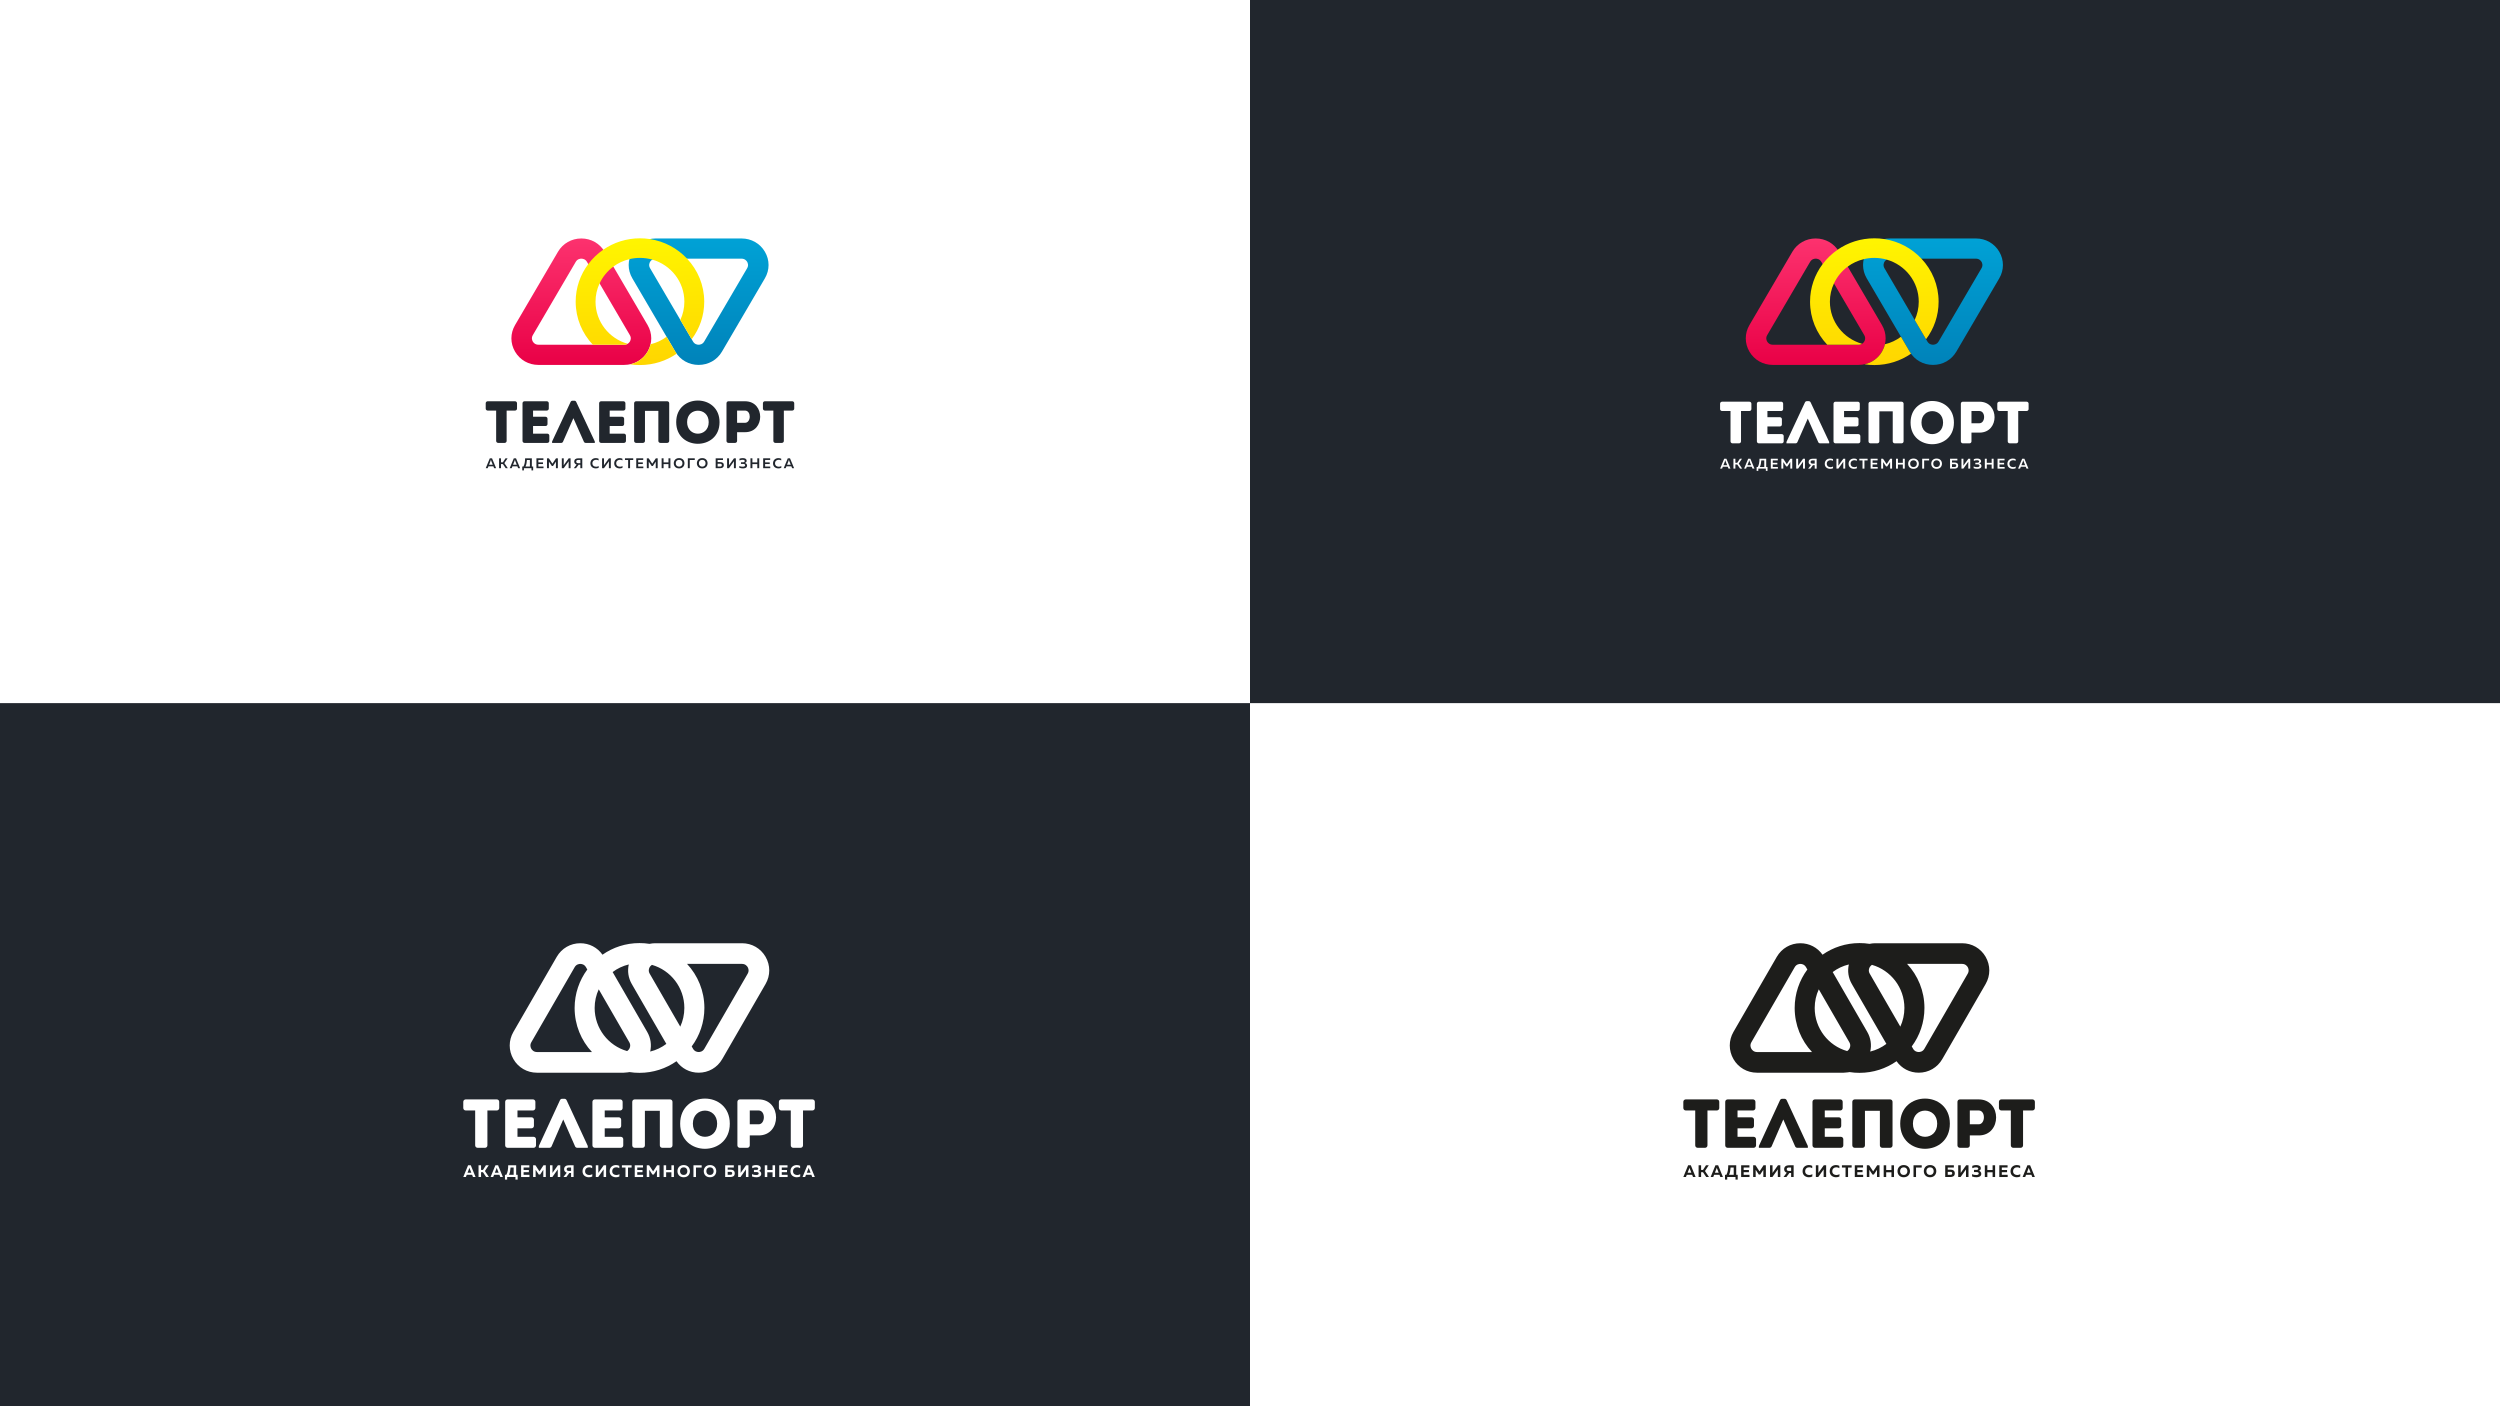 <?xml version="1.0" encoding="UTF-8"?> <svg xmlns="http://www.w3.org/2000/svg" width="1920" height="1080" viewBox="0 0 1920 1080" fill="none"><rect x="0" y="0" width="1920" height="1080" fill="#333333" stroke="none"/><g clip-path="url(#clip0_2014_848)"><rect width="1920" height="1080" fill="white"></rect><path d="M1082.78 133.3L1070.32 162H1058.07V160.18L1080.12 112.37H1085.51L1107.63 160.18V162H1095.38L1082.78 133.3ZM1156.34 126.51C1157.79 129.777 1158.51 133.463 1158.51 137.57C1158.51 141.677 1157.79 145.387 1156.34 148.7C1154.9 152.013 1152.98 154.697 1150.6 156.75C1148.27 158.757 1145.59 160.32 1142.55 161.44C1139.57 162.513 1136.51 163.05 1133.38 163.05C1130.26 163.05 1127.18 162.513 1124.14 161.44C1121.16 160.32 1118.47 158.757 1116.09 156.75C1113.76 154.697 1111.87 152.013 1110.42 148.7C1108.98 145.387 1108.25 141.677 1108.25 137.57C1108.25 133.463 1108.98 129.777 1110.42 126.51C1111.87 123.197 1113.76 120.537 1116.09 118.53C1118.47 116.477 1121.16 114.913 1124.14 113.84C1127.18 112.72 1130.26 112.16 1133.38 112.16C1136.51 112.16 1139.57 112.72 1142.55 113.84C1145.59 114.913 1148.27 116.477 1150.6 118.53C1152.98 120.537 1154.9 123.197 1156.34 126.51ZM1121.13 137.57C1121.13 140.417 1121.74 142.89 1122.95 144.99C1124.17 147.043 1125.68 148.537 1127.5 149.47C1129.32 150.403 1131.28 150.87 1133.38 150.87C1135.53 150.87 1137.51 150.403 1139.33 149.47C1141.15 148.537 1142.67 147.043 1143.88 144.99C1145.1 142.89 1145.7 140.417 1145.7 137.57C1145.7 134.77 1145.1 132.343 1143.88 130.29C1142.67 128.19 1141.15 126.697 1139.33 125.81C1137.51 124.877 1135.53 124.41 1133.38 124.41C1131.28 124.41 1129.32 124.877 1127.5 125.81C1125.68 126.697 1124.17 128.19 1122.95 130.29C1121.74 132.343 1121.13 134.77 1121.13 137.57ZM1177.87 124.2V162H1165.13V113H1195.65V124.2H1177.87ZM1245.15 126.51C1246.59 129.777 1247.32 133.463 1247.32 137.57C1247.32 141.677 1246.59 145.387 1245.15 148.7C1243.7 152.013 1241.79 154.697 1239.41 156.75C1237.07 158.757 1234.39 160.32 1231.36 161.44C1228.37 162.513 1225.31 163.05 1222.19 163.05C1219.06 163.05 1215.98 162.513 1212.95 161.44C1209.96 160.32 1207.28 158.757 1204.9 156.75C1202.56 154.697 1200.67 152.013 1199.23 148.7C1197.78 145.387 1197.06 141.677 1197.06 137.57C1197.06 133.463 1197.78 129.777 1199.23 126.51C1200.67 123.197 1202.56 120.537 1204.9 118.53C1207.28 116.477 1209.96 114.913 1212.95 113.84C1215.98 112.72 1219.06 112.16 1222.19 112.16C1225.31 112.16 1228.37 112.72 1231.36 113.84C1234.39 114.913 1237.07 116.477 1239.41 118.53C1241.79 120.537 1243.7 123.197 1245.15 126.51ZM1209.94 137.57C1209.94 140.417 1210.54 142.89 1211.76 144.99C1212.97 147.043 1214.49 148.537 1216.31 149.47C1218.13 150.403 1220.09 150.87 1222.19 150.87C1224.33 150.87 1226.32 150.403 1228.14 149.47C1229.96 148.537 1231.47 147.043 1232.69 144.99C1233.9 142.89 1234.51 140.417 1234.51 137.57C1234.51 134.77 1233.9 132.343 1232.69 130.29C1231.47 128.19 1229.96 126.697 1228.14 125.81C1226.32 124.877 1224.33 124.41 1222.19 124.41C1220.09 124.41 1218.13 124.877 1216.31 125.81C1214.49 126.697 1212.97 128.19 1211.76 130.29C1210.54 132.343 1209.94 134.77 1209.94 137.57ZM1261.15 124.2H1249.11V113H1285.51V124.2H1273.54V162H1261.15V124.2ZM1319.7 137.92L1294.99 162.07H1290.51V113H1303.32V137.01L1328.1 112.79H1332.65V162H1319.7V137.92ZM1383.21 113V162H1370.4V124.55H1355.28V162H1342.47V113H1383.21Z" fill="#21262D"></path><rect x="960" width="960" height="540" fill="#21262D"></rect><path d="M1337.1 315.659H1343.54C1344.39 315.659 1345.07 314.982 1345.07 314.148V310.014C1345.07 309.18 1344.39 308.502 1343.54 308.502H1322.56C1321.71 308.502 1321.02 309.18 1321.02 310.014V314.148C1321.02 314.982 1321.71 315.659 1322.56 315.659H1329.04V338.978C1329.04 339.811 1329.73 340.489 1330.58 340.489H1335.57C1336.41 340.489 1337.1 339.811 1337.1 338.978V315.659Z" fill="white"></path><path d="M1543.48 340.484H1548.46C1549.31 340.484 1550 339.806 1550 338.973V315.654H1556.44C1557.28 315.654 1557.97 314.976 1557.97 314.143V310.008C1557.97 309.175 1557.28 308.497 1556.44 308.497H1535.45C1534.61 308.497 1533.92 309.175 1533.92 310.008V314.143C1533.92 314.976 1534.61 315.654 1535.45 315.654H1541.94V338.973C1541.94 339.806 1542.63 340.484 1543.48 340.484Z" fill="white"></path><path d="M1367.94 308.507H1350.82C1349.98 308.507 1349.29 309.185 1349.29 310.019V338.978C1349.29 339.811 1349.98 340.489 1350.82 340.489H1368.35C1369.2 340.489 1369.88 339.811 1369.88 338.978V334.89C1369.88 334.056 1369.2 333.378 1368.35 333.378H1357.38V327.52H1366.96C1367.8 327.52 1368.49 326.842 1368.49 326.009V321.921C1368.49 321.088 1367.8 320.41 1366.96 320.41H1357.38V315.654H1367.93C1368.78 315.654 1369.46 314.976 1369.46 314.143V310.008C1369.46 309.175 1368.78 308.497 1367.93 308.497L1367.94 308.507Z" fill="white"></path><path d="M1426.79 308.507H1409.67C1408.83 308.507 1408.14 309.185 1408.14 310.019V338.978C1408.14 339.811 1408.83 340.489 1409.67 340.489H1427.2C1428.05 340.489 1428.74 339.811 1428.74 338.978V334.89C1428.74 334.056 1428.05 333.378 1427.2 333.378H1416.24V327.52H1425.81C1426.65 327.52 1427.34 326.842 1427.34 326.009V321.921C1427.34 321.088 1426.65 320.41 1425.81 320.41H1416.24V315.654H1426.78C1427.63 315.654 1428.32 314.976 1428.32 314.143V310.008C1428.32 309.175 1427.63 308.497 1426.78 308.497L1426.79 308.507Z" fill="white"></path><path d="M1389.14 308.094H1387.64C1387.04 308.094 1386.5 308.44 1386.24 308.974L1372 339.418V340.489H1378.99C1379.6 340.489 1380.15 340.132 1380.4 339.578L1388.36 321.487L1388.46 321.699L1396.42 339.584C1396.67 340.132 1397.22 340.484 1397.83 340.484H1404.82V339.413L1390.53 308.968C1390.28 308.435 1389.73 308.094 1389.14 308.094Z" fill="white"></path><path d="M1455.15 340.484H1460.42C1461.26 340.484 1461.95 339.806 1461.95 338.973V310.014C1461.95 309.18 1461.26 308.502 1460.42 308.502H1436.54C1435.69 308.502 1435.01 309.18 1435.01 310.014V338.973C1435.01 339.806 1435.69 340.484 1436.54 340.484H1441.8C1442.65 340.484 1443.34 339.806 1443.34 338.973V315.887H1453.62V338.973C1453.62 339.806 1454.3 340.484 1455.15 340.484Z" fill="white"></path><path d="M1483.97 307.954C1475.95 307.954 1467.32 313.144 1467.32 324.539C1467.32 335.935 1475.95 341.162 1483.97 341.162C1491.98 341.162 1500.61 335.961 1500.61 324.539C1500.61 319.411 1498.81 315.111 1495.41 312.099C1492.39 309.423 1488.33 307.954 1483.97 307.954ZM1483.99 333.399C1481.81 333.399 1479.79 332.612 1478.29 331.179C1476.59 329.57 1475.7 327.272 1475.7 324.539C1475.7 318.5 1479.99 315.747 1483.99 315.747C1487.98 315.747 1492.28 318.5 1492.28 324.539C1492.28 330.579 1487.98 333.399 1483.99 333.399Z" fill="white"></path><path d="M1514.09 332.255H1520.21C1528.18 332.255 1531.82 326.118 1531.82 320.42C1531.83 314.702 1528.2 308.533 1520.21 308.507H1507.48C1506.63 308.507 1505.94 309.185 1505.94 310.018V338.978C1505.94 339.811 1506.63 340.489 1507.48 340.489H1512.56C1513.4 340.489 1514.09 339.811 1514.09 338.978V332.261L1514.09 332.255ZM1514.09 315.659H1514.19C1514.82 315.659 1515.47 315.659 1516.13 315.649C1517.47 315.638 1518.85 315.628 1520.17 315.659C1522.68 315.685 1523.81 318.086 1523.8 320.306C1523.79 322.666 1522.53 325.057 1520.16 325.057H1514.09V315.659Z" fill="white"></path><path d="M1326.91 358.452L1327.49 359.911H1329.01L1325.87 352.309H1324.18L1321.03 359.911H1322.56L1323.14 358.452H1326.9H1326.91ZM1324.75 354.333C1324.82 354.167 1324.87 354.017 1324.92 353.737L1325.02 353.194L1325.12 353.737C1325.18 354.022 1325.23 354.172 1325.29 354.322L1326.45 357.272H1323.59L1324.74 354.333H1324.75Z" fill="white"></path><path d="M1336.37 359.911H1338L1335.35 356.009L1337.85 352.309H1336.21L1334.21 355.409H1332.77V352.309H1331.28V359.911H1332.77V356.723H1334.21L1336.37 359.911Z" fill="white"></path><path d="M1345.34 358.452L1345.91 359.911H1347.44L1344.3 352.309H1342.61L1339.46 359.911H1340.98L1341.57 358.452H1345.33H1345.34ZM1343.18 354.333C1343.25 354.167 1343.3 354.017 1343.35 353.737L1343.45 353.194L1343.55 353.737C1343.6 354.022 1343.66 354.172 1343.71 354.322L1344.88 357.272H1342.02L1343.17 354.333H1343.18Z" fill="white"></path><path d="M1357.46 361.609V358.643H1356.45V352.309H1351.28C1351.27 355.047 1350.85 357.106 1350.01 358.592L1349.98 358.643H1349.09V361.609H1350.38V359.911H1356.17V361.609H1357.46H1357.46ZM1354.96 358.643H1351.55L1351.62 358.493C1352.35 357.111 1352.56 355.098 1352.65 353.701V353.608H1354.96V358.643Z" fill="white"></path><path d="M1365.01 356.703V355.445H1361.47V353.577H1365.35V352.309H1359.98V359.911H1365.42V358.643H1361.47V356.703H1365.01Z" fill="white"></path><path d="M1376.44 359.911V352.309H1375.03L1372.27 356.454L1369.5 352.309H1368.08V359.911H1369.57V354.855L1371.83 358.24H1372.7L1374.95 354.871V359.911H1376.44Z" fill="white"></path><path d="M1384.72 355.988V359.911H1386.21V352.309H1384.77L1380.9 357.66L1380.93 357.298C1380.95 356.987 1380.96 356.599 1380.96 356.232V352.309H1379.47V359.911H1380.91L1384.78 354.565L1384.75 354.922C1384.73 355.233 1384.72 355.621 1384.72 355.988H1384.72Z" fill="white"></path><path d="M1395.19 359.911V352.309H1392.08C1390.15 352.309 1389 353.246 1389 354.819C1389 356.206 1389.92 356.801 1390.7 357.055L1390.83 357.101L1388.66 359.916H1390.36L1392.36 357.262H1393.7V359.916H1395.19V359.911ZM1392.09 356.066C1391.1 356.066 1390.53 355.611 1390.53 354.814C1390.53 354.017 1391.1 353.572 1392.09 353.572H1393.7V356.061H1392.09V356.066Z" fill="white"></path><path d="M1401.42 356.201C1401.42 358.872 1403.51 360.072 1405.59 360.072C1406.38 360.072 1407.11 359.917 1407.78 359.606V358.245C1407.3 358.587 1406.61 358.784 1405.85 358.784C1404.97 358.784 1404.16 358.484 1403.64 357.966C1403.19 357.516 1402.95 356.91 1402.95 356.207C1402.95 354.168 1404.51 353.443 1405.85 353.443C1406.53 353.443 1407.22 353.635 1407.73 353.961V352.625C1407.09 352.32 1406.35 352.16 1405.57 352.16C1403.51 352.16 1401.43 353.412 1401.42 356.207V356.201Z" fill="white"></path><path d="M1415.63 355.988V359.911H1417.12V352.309H1415.69L1411.82 357.66L1411.84 357.298C1411.86 356.987 1411.88 356.599 1411.88 356.232V352.309H1410.39V359.911H1411.83L1415.7 354.565L1415.67 354.922C1415.65 355.233 1415.64 355.621 1415.64 355.988H1415.63Z" fill="white"></path><path d="M1419.71 356.201C1419.71 358.872 1421.8 360.072 1423.88 360.072C1424.67 360.072 1425.4 359.917 1426.08 359.606V358.245C1425.59 358.587 1424.9 358.784 1424.14 358.784C1423.26 358.784 1422.45 358.484 1421.93 357.966C1421.48 357.516 1421.24 356.91 1421.25 356.207C1421.25 354.168 1422.8 353.443 1424.14 353.443C1424.83 353.443 1425.51 353.635 1426.02 353.961V352.625C1425.38 352.32 1424.64 352.16 1423.86 352.16C1421.8 352.16 1419.72 353.412 1419.71 356.207V356.201Z" fill="white"></path><path d="M1434.32 352.309H1427.97V353.613H1430.41V359.911H1431.89V353.613H1434.32V352.309Z" fill="white"></path><path d="M1441.68 356.703V355.445H1438.13V353.577H1442.01V352.309H1436.64V359.911H1442.08V358.643H1438.13V356.703H1441.68Z" fill="white"></path><path d="M1453.11 359.911V352.309H1451.7L1448.93 356.454L1446.16 352.309H1444.75V359.911H1446.24V354.855L1448.49 358.24H1449.36L1451.62 354.871V359.911H1453.11Z" fill="white"></path><path d="M1462.87 359.911V352.309H1461.38V355.455H1457.62V352.309H1456.13V359.911H1457.62V356.77H1461.38V359.911H1462.87Z" fill="white"></path><path d="M1469.56 352.154C1466.73 352.154 1465.46 354.141 1465.46 356.113C1465.46 358.085 1466.73 360.072 1469.56 360.072C1472.4 360.072 1473.67 358.085 1473.67 356.113C1473.67 354.141 1472.4 352.154 1469.56 352.154ZM1469.56 358.721C1467.99 358.721 1466.98 357.697 1466.98 356.108C1466.98 354.519 1467.99 353.495 1469.56 353.495C1471.13 353.495 1472.13 354.519 1472.13 356.108C1472.13 357.697 1471.13 358.721 1469.56 358.721Z" fill="white"></path><path d="M1481.58 352.309H1476.25V359.911H1477.75V353.613H1481.58V352.309Z" fill="white"></path><path d="M1487.31 352.154C1484.48 352.154 1483.21 354.141 1483.21 356.113C1483.21 358.085 1484.48 360.072 1487.31 360.072C1490.15 360.072 1491.42 358.085 1491.42 356.113C1491.42 354.141 1490.15 352.154 1487.31 352.154ZM1487.31 358.721C1485.74 358.721 1484.73 357.697 1484.73 356.108C1484.73 354.519 1485.74 353.495 1487.31 353.495C1488.88 353.495 1489.88 354.519 1489.88 356.108C1489.88 357.697 1488.87 358.721 1487.31 358.721Z" fill="white"></path><path d="M1503.91 357.562C1503.91 356.004 1502.92 355.212 1500.98 355.212H1499.13V353.613H1503.26V352.309H1497.64V359.911H1500.98C1502.92 359.911 1503.91 359.119 1503.91 357.557V357.562ZM1499.13 356.48H1500.99C1501.59 356.48 1502.38 356.594 1502.38 357.562C1502.38 358.529 1501.59 358.648 1500.99 358.648H1499.13V356.48Z" fill="white"></path><path d="M1511.65 355.988V359.911H1513.14V352.309H1511.7L1507.83 357.66L1507.86 357.298C1507.88 356.987 1507.9 356.599 1507.9 356.232V352.309H1506.41V359.911H1507.84L1511.71 354.565L1511.69 354.922C1511.67 355.233 1511.66 355.621 1511.66 355.988H1511.65Z" fill="white"></path><path d="M1521.76 357.899C1521.76 356.543 1520.7 356.113 1520.25 355.989L1519.92 355.901L1520.24 355.792C1521.02 355.534 1521.44 354.964 1521.44 354.183C1521.44 352.894 1520.34 352.154 1518.42 352.154C1517.53 352.154 1516.7 352.31 1515.9 352.63V353.997C1516.74 353.619 1517.52 353.438 1518.28 353.453C1519.39 353.453 1519.96 353.79 1519.96 354.447C1519.96 355.032 1519.47 355.363 1518.62 355.363H1517.06L1517.05 356.631H1518.73C1519.75 356.631 1520.26 356.972 1520.26 357.645C1520.26 358.152 1519.95 358.763 1518.47 358.763C1517.84 358.773 1516.88 358.721 1515.77 358.219V359.596C1516.71 359.917 1517.61 360.067 1518.59 360.067C1519.57 360.067 1521.76 359.855 1521.76 357.893V357.899Z" fill="white"></path><path d="M1531.09 359.911V352.309H1529.6V355.455H1525.84V352.309H1524.35V359.911H1525.84V356.77H1529.6V359.911H1531.09Z" fill="white"></path><path d="M1539.15 356.703V355.445H1535.61V353.577H1539.49V352.309H1534.12V359.911H1539.56V358.643H1535.61V356.703H1539.15Z" fill="white"></path><path d="M1541.68 356.201C1541.68 358.872 1543.77 360.072 1545.85 360.072C1546.64 360.072 1547.38 359.917 1548.05 359.606V358.245C1547.57 358.587 1546.88 358.784 1546.12 358.784C1545.23 358.784 1544.43 358.484 1543.9 357.966C1543.45 357.516 1543.21 356.91 1543.22 356.207C1543.22 354.168 1544.78 353.443 1546.12 353.443C1546.8 353.443 1547.49 353.635 1547.99 353.961V352.625C1547.36 352.32 1546.61 352.16 1545.83 352.16C1543.77 352.16 1541.69 353.412 1541.68 356.207V356.201Z" fill="white"></path><path d="M1555.76 358.452L1556.34 359.911H1557.87L1554.73 352.309H1553.03L1549.88 359.911H1551.41L1552 358.452H1555.76H1555.76ZM1553.6 354.333C1553.68 354.167 1553.72 354.022 1553.78 353.737L1553.88 353.194L1553.98 353.737C1554.03 354.022 1554.09 354.177 1554.14 354.327L1555.3 357.272H1552.44L1553.59 354.333H1553.6Z" fill="white"></path><path d="M1427.45 280.253H1361.48C1354 280.253 1347.3 276.439 1343.56 270.055C1339.82 263.671 1339.82 256.043 1343.56 249.659L1376.54 193.341C1380.28 186.958 1386.98 183.144 1394.46 183.144C1401.94 183.144 1408.64 186.958 1412.37 193.341L1445.36 249.659C1449.1 256.043 1449.1 263.664 1445.36 270.048C1441.62 276.432 1434.92 280.246 1427.44 280.246L1427.45 280.253ZM1390.17 201.091L1357.19 257.409C1355.9 259.614 1356.76 261.561 1357.19 262.298C1357.62 263.036 1358.9 264.74 1361.48 264.74H1427.46C1430.05 264.74 1431.32 263.029 1431.76 262.298C1432.19 261.561 1433.04 259.614 1431.76 257.409L1398.77 201.084C1397.48 198.88 1395.34 198.643 1394.48 198.636C1393.61 198.636 1391.47 198.873 1390.18 201.084L1390.17 201.091Z" fill="url(#paint0_linear_2014_848)"></path><path d="M1484.54 280.253C1477.06 280.253 1470.37 276.446 1466.62 270.062L1433.63 213.737C1429.89 207.353 1429.89 199.725 1433.63 193.341C1437.37 186.958 1444.06 183.144 1451.55 183.144H1517.53C1525 183.144 1531.71 186.958 1535.45 193.341C1539.18 199.725 1539.18 207.353 1535.45 213.737L1502.46 270.062C1498.72 276.446 1492.03 280.253 1484.55 280.253H1484.54ZM1451.55 198.65C1448.96 198.65 1447.69 200.361 1447.25 201.091C1446.82 201.822 1445.96 203.776 1447.25 205.98L1480.24 262.305C1481.53 264.51 1483.68 264.746 1484.53 264.746C1485.39 264.746 1487.54 264.51 1488.83 262.305L1521.81 205.98C1523.1 203.776 1522.25 201.828 1521.81 201.091C1521.38 200.354 1520.11 198.65 1517.52 198.65H1451.54H1451.55Z" fill="url(#paint1_linear_2014_848)"></path><path d="M1475.67 198.636C1468.28 190.778 1458.3 185.3 1447.07 183.603C1444.62 183.204 1442.06 183.028 1439.49 183.028C1429.03 183.028 1419.3 186.233 1411.33 191.751C1406.87 194.815 1402.96 198.568 1399.77 202.855C1393.7 210.93 1390.12 220.918 1390.12 231.697C1390.12 244.492 1395.13 256.103 1403.32 264.752H1427.45C1428.55 264.752 1429.4 264.428 1430.05 264.029C1415.78 260.026 1405.36 247.048 1405.36 231.691C1405.36 226.714 1406.46 221.959 1408.47 217.706C1410.84 212.553 1414.51 208.117 1419.08 204.729C1422.66 202.064 1426.83 200.117 1431.36 199.035C1433.96 198.385 1436.67 198.061 1439.48 198.061C1442.77 198.061 1445.92 198.527 1448.91 199.359C1463.18 203.396 1473.6 216.34 1473.6 231.697C1473.6 236.708 1472.47 241.469 1470.49 245.723L1479.2 260.539C1485.27 252.499 1488.85 242.517 1488.85 231.697C1488.85 218.937 1483.84 207.325 1475.65 198.642L1475.67 198.636ZM1459.95 258.626C1456.32 261.331 1452.16 263.312 1447.62 264.394C1447.21 266.342 1446.44 268.249 1445.39 270.054C1442.39 275.14 1437.56 278.595 1431.93 279.786C1434.38 280.184 1436.94 280.36 1439.5 280.36C1449.96 280.36 1459.73 277.114 1467.7 271.603C1467.29 271.096 1466.96 270.595 1466.63 270.054L1459.94 258.626H1459.95Z" fill="url(#paint2_linear_2014_848)"></path><path d="M1292.79 850.976V846.2C1292.79 845.174 1293.63 844.34 1294.65 844.34H1318.54C1319.57 844.34 1320.4 845.174 1320.4 846.2V850.976C1320.4 852.002 1319.57 852.836 1318.54 852.836H1311.33V879.65C1311.33 880.676 1310.49 881.51 1309.47 881.51H1303.79C1302.76 881.51 1301.93 880.676 1301.93 879.65V852.836H1294.66C1293.63 852.836 1292.8 852.002 1292.8 850.976H1292.79Z" fill="#1D1D1B"></path><path d="M1535.18 850.976V846.2C1535.18 845.174 1536.01 844.34 1537.04 844.34H1560.93C1561.96 844.34 1562.79 845.174 1562.79 846.2V850.976C1562.79 852.002 1561.96 852.836 1560.93 852.836H1553.71V879.65C1553.71 880.676 1552.88 881.51 1551.85 881.51H1546.18C1545.15 881.51 1544.32 880.676 1544.32 879.65V852.836H1537.05C1536.02 852.836 1535.19 852.002 1535.19 850.976H1535.18Z" fill="#1D1D1B"></path><path d="M1346.31 852.842H1334.42V858.098H1345.2C1346.22 858.098 1347.06 858.932 1347.06 859.958V864.68C1347.06 865.706 1346.22 866.54 1345.2 866.54H1334.42V873.068H1346.79C1347.82 873.068 1348.65 873.902 1348.65 874.928V879.65C1348.65 880.676 1347.82 881.51 1346.79 881.51H1326.83C1325.8 881.51 1324.97 880.676 1324.97 879.65V846.2C1324.97 845.174 1325.8 844.34 1326.83 844.34H1346.31C1347.34 844.34 1348.17 845.174 1348.17 846.2V850.976C1348.17 852.002 1347.34 852.836 1346.31 852.836V852.842Z" fill="#1D1D1B"></path><path d="M1413.32 852.842H1401.43V858.098H1412.2C1413.23 858.098 1414.06 858.932 1414.06 859.958V864.68C1414.06 865.706 1413.23 866.54 1412.2 866.54H1401.43V873.068H1413.8C1414.83 873.068 1415.66 873.902 1415.66 874.928V879.65C1415.66 880.676 1414.83 881.51 1413.8 881.51H1393.84C1392.81 881.51 1391.98 880.676 1391.98 879.65V846.2C1391.98 845.174 1392.81 844.34 1393.84 844.34H1413.32C1414.35 844.34 1415.18 845.174 1415.18 846.2V850.976C1415.18 852.002 1414.35 852.836 1413.32 852.836V852.842Z" fill="#1D1D1B"></path><path d="M1360.6 880.393C1360.31 881.071 1359.64 881.515 1358.89 881.515H1350.82V880.135L1367.05 844.945C1367.36 844.285 1368.02 843.865 1368.75 843.865H1370.46C1371.18 843.865 1371.84 844.285 1372.15 844.945L1388.43 880.135V881.515H1380.35C1379.61 881.515 1378.94 881.077 1378.65 880.405L1369.57 859.747L1360.61 880.399L1360.6 880.393Z" fill="#1D1D1B"></path><path d="M1451.61 881.515H1445.61C1444.59 881.515 1443.75 880.681 1443.75 879.655V853.105H1432.28V879.655C1432.28 880.681 1431.45 881.515 1430.42 881.515H1424.43C1423.4 881.515 1422.57 880.681 1422.57 879.655V846.205C1422.57 845.179 1423.4 844.345 1424.43 844.345H1451.61C1452.63 844.345 1453.47 845.179 1453.47 846.205V879.655C1453.47 880.681 1452.63 881.515 1451.61 881.515Z" fill="#1D1D1B"></path><path d="M1459.36 862.982C1459.36 837.284 1497.49 837.284 1497.49 862.982C1497.49 888.68 1459.36 888.74 1459.36 862.982ZM1487.77 862.982C1487.77 849.602 1469.13 849.602 1469.13 862.982C1469.13 876.362 1487.77 876.47 1487.77 862.982Z" fill="#1D1D1B"></path><path d="M1503.32 879.655V846.205C1503.32 845.179 1504.15 844.345 1505.18 844.345H1519.68C1537.47 844.399 1537.47 872.011 1519.68 872.011H1512.82V879.655C1512.82 880.681 1511.99 881.515 1510.96 881.515H1505.18C1504.15 881.515 1503.32 880.681 1503.32 879.655ZM1519.62 852.841C1517.39 852.787 1515 852.841 1512.82 852.841V863.461H1519.62C1524.82 863.461 1525.14 852.895 1519.62 852.841Z" fill="#1D1D1B"></path><path d="M1292.79 903.955L1296.48 894.938H1298.56L1302.24 903.955H1300.24L1299.58 902.27H1295.46L1294.79 903.955H1292.79ZM1296.06 900.673H1298.97L1297.71 897.439C1297.65 897.259 1297.58 897.079 1297.52 896.731C1297.45 897.079 1297.39 897.259 1297.32 897.439L1296.07 900.673H1296.06Z" fill="#1D1D1B"></path><path d="M1304.52 903.955V894.938H1306.45V898.52H1307.91L1310.19 894.938H1312.33L1309.41 899.33L1312.5 903.955H1310.37L1307.91 900.271H1306.45V903.955H1304.52Z" fill="#1D1D1B"></path><path d="M1313.77 903.955L1317.45 894.938H1319.54L1323.21 903.955H1321.21L1320.56 902.27H1316.44L1315.77 903.955H1313.77ZM1317.04 900.673H1319.95L1318.69 897.439C1318.62 897.259 1318.56 897.079 1318.5 896.731C1318.43 897.079 1318.37 897.259 1318.29 897.439L1317.04 900.673H1317.04Z" fill="#1D1D1B"></path><path d="M1324.8 905.913V902.253H1325.86C1327.02 900.177 1327.29 897.447 1327.29 894.933H1333.42V902.253H1334.56V905.913H1332.87V903.957H1326.5V905.913H1324.8ZM1327.9 902.253H1331.49V896.673H1329.09C1328.96 898.671 1328.68 900.771 1327.9 902.253Z" fill="#1D1D1B"></path><path d="M1343.55 894.938V896.641H1339.13V898.562H1343.16V900.248H1339.13V902.257H1343.62V903.955H1337.2V894.938H1343.55H1343.55Z" fill="#1D1D1B"></path><path d="M1356.18 894.938V903.955H1354.24V898.405L1351.86 902.023H1350.74L1348.36 898.394V903.955H1346.43V894.938H1348.22L1351.31 899.63L1354.39 894.938H1356.18Z" fill="#1D1D1B"></path><path d="M1365.36 903.955V899.305C1365.36 898.891 1365.37 898.442 1365.4 898.07L1361.2 903.955H1359.38V894.938H1361.31V899.587C1361.31 900.001 1361.3 900.451 1361.27 900.823L1365.47 894.938H1367.29V903.955H1365.36H1365.36Z" fill="#1D1D1B"></path><path d="M1369.73 903.957L1372.24 900.645C1371.09 900.261 1370.23 899.421 1370.23 897.951C1370.23 895.785 1371.95 894.933 1373.85 894.933H1377.52V903.951H1375.59V900.885H1374.24L1371.96 903.951H1369.73V903.957ZM1373.86 899.283H1375.59V896.643H1373.86C1372.89 896.643 1372.21 897.057 1372.21 897.957C1372.21 898.857 1372.88 899.283 1373.86 899.283Z" fill="#1D1D1B"></path><path d="M1389.22 894.758C1390.12 894.758 1391.02 894.95 1391.79 895.34V897.182C1391.21 896.732 1390.38 896.474 1389.54 896.474C1387.95 896.474 1386.36 897.374 1386.36 899.552C1386.34 901.538 1387.97 902.414 1389.54 902.414C1390.46 902.414 1391.31 902.156 1391.86 901.664V903.56C1391.08 903.932 1390.2 904.142 1389.24 904.142C1386.84 904.142 1384.37 902.696 1384.37 899.552C1384.38 896.252 1386.81 894.758 1389.21 894.758H1389.22Z" fill="#1D1D1B"></path><path d="M1400.56 903.955V899.305C1400.56 898.891 1400.57 898.442 1400.59 898.07L1396.39 903.955H1394.58V894.938H1396.51V899.587C1396.51 900.001 1396.5 900.451 1396.47 900.823L1400.67 894.938H1402.48V903.955H1400.55H1400.56Z" fill="#1D1D1B"></path><path d="M1410.04 894.758C1410.94 894.758 1411.85 894.95 1412.62 895.34V897.182C1412.04 896.732 1411.2 896.474 1410.36 896.474C1408.78 896.474 1407.18 897.374 1407.18 899.552C1407.17 901.538 1408.8 902.414 1410.36 902.414C1411.29 902.414 1412.14 902.156 1412.68 901.664V903.56C1411.91 903.932 1411.02 904.142 1410.07 904.142C1407.66 904.142 1405.2 902.696 1405.2 899.552C1405.21 896.252 1407.63 894.758 1410.04 894.758H1410.04Z" fill="#1D1D1B"></path><path d="M1422.07 894.938V896.677H1419.3V903.955H1417.38V896.677H1414.6V894.938H1422.06H1422.07Z" fill="#1D1D1B"></path><path d="M1430.83 894.938V896.641H1426.41V898.562H1430.44V900.248H1426.41V902.257H1430.91V903.955H1424.48V894.938H1430.83H1430.83Z" fill="#1D1D1B"></path><path d="M1443.46 894.938V903.955H1441.53V898.405L1439.14 902.023H1438.02L1435.64 898.394V903.955H1433.71V894.938H1435.5L1438.59 899.63L1441.67 894.938H1443.46Z" fill="#1D1D1B"></path><path d="M1454.58 894.938V903.955H1452.64V900.32H1448.6V903.955H1446.67V894.938H1448.6V898.573H1452.64V894.938H1454.58Z" fill="#1D1D1B"></path><path d="M1462.08 894.758C1465.27 894.758 1466.87 896.996 1466.87 899.45C1466.87 901.904 1465.27 904.142 1462.08 904.142C1458.88 904.142 1457.28 901.898 1457.28 899.45C1457.28 897.002 1458.88 894.758 1462.08 894.758ZM1462.08 896.546C1460.2 896.546 1459.26 897.86 1459.26 899.444C1459.26 901.028 1460.2 902.342 1462.08 902.342C1463.95 902.342 1464.88 901.028 1464.88 899.444C1464.88 897.86 1463.94 896.546 1462.08 896.546Z" fill="#1D1D1B"></path><path d="M1469.58 903.955V894.938H1475.88V896.677H1471.51V903.955H1469.58Z" fill="#1D1D1B"></path><path d="M1482.28 894.758C1485.48 894.758 1487.08 896.996 1487.08 899.45C1487.08 901.904 1485.48 904.142 1482.28 904.142C1479.09 904.142 1477.49 901.898 1477.49 899.45C1477.49 897.002 1479.09 894.758 1482.28 894.758ZM1482.28 896.546C1480.41 896.546 1479.46 897.86 1479.46 899.444C1479.46 901.028 1480.41 902.342 1482.28 902.342C1484.16 902.342 1485.09 901.028 1485.09 899.444C1485.09 897.86 1484.15 896.546 1482.28 896.546Z" fill="#1D1D1B"></path><path d="M1497.84 898.287C1499.62 898.287 1501.29 898.893 1501.29 901.119C1501.29 903.345 1499.62 903.951 1497.84 903.951H1493.92V894.933H1500.56V896.673H1495.86V898.287H1497.84ZM1497.85 902.253C1498.62 902.253 1499.32 902.085 1499.32 901.119C1499.32 900.153 1498.62 899.985 1497.85 899.985H1495.86V902.253H1497.85Z" fill="#1D1D1B"></path><path d="M1509.88 903.955V899.305C1509.88 898.891 1509.89 898.442 1509.91 898.07L1505.71 903.955H1503.9V894.938H1505.83V899.587C1505.83 900.001 1505.82 900.451 1505.79 900.823L1509.99 894.938H1511.8V903.955H1509.87H1509.88Z" fill="#1D1D1B"></path><path d="M1517.89 904.136C1516.83 904.136 1515.76 903.98 1514.56 903.554V901.7C1515.75 902.282 1516.8 902.408 1517.75 902.396C1518.73 902.396 1519.67 902.15 1519.67 901.226C1519.67 900.386 1518.92 900.17 1518.05 900.17H1516.02L1516.03 898.472H1517.92C1518.78 898.472 1519.33 898.16 1519.33 897.53C1519.33 896.81 1518.69 896.498 1517.54 896.498C1516.73 896.486 1515.81 896.666 1514.72 897.194V895.352C1515.76 894.914 1516.77 894.758 1517.71 894.758C1519.82 894.758 1521.27 895.556 1521.27 897.218C1521.27 898.208 1520.7 898.892 1519.82 899.186C1520.76 899.444 1521.63 900.152 1521.63 901.508C1521.63 903.518 1519.69 904.136 1517.9 904.136H1517.89Z" fill="#1D1D1B"></path><path d="M1532.25 894.938V903.955H1530.32V900.32H1526.28V903.955H1524.34V894.938H1526.28V898.573H1530.32V894.938H1532.25Z" fill="#1D1D1B"></path><path d="M1541.81 894.938V896.641H1537.39V898.562H1541.43V900.248H1537.39V902.257H1541.89V903.955H1535.46V894.938H1541.82H1541.81Z" fill="#1D1D1B"></path><path d="M1548.91 894.758C1549.81 894.758 1550.72 894.95 1551.49 895.34V897.182C1550.91 896.732 1550.07 896.474 1549.23 896.474C1547.65 896.474 1546.05 897.374 1546.05 899.552C1546.04 901.538 1547.67 902.414 1549.23 902.414C1550.16 902.414 1551.01 902.156 1551.55 901.664V903.56C1550.78 903.932 1549.89 904.142 1548.94 904.142C1546.53 904.142 1544.07 902.696 1544.07 899.552C1544.08 896.252 1546.5 894.758 1548.91 894.758H1548.91Z" fill="#1D1D1B"></path><path d="M1553.35 903.955L1557.03 894.938H1559.12L1562.79 903.955H1560.79L1560.14 902.27H1556.02L1555.35 903.955H1553.35ZM1556.62 900.673H1559.53L1558.27 897.439C1558.2 897.259 1558.14 897.079 1558.08 896.731C1558.01 897.079 1557.95 897.259 1557.87 897.439L1556.62 900.673H1556.62Z" fill="#1D1D1B"></path><path d="M1524.97 734.845C1521.2 728.309 1514.44 724.403 1506.89 724.403H1440.29C1438.76 724.403 1437.27 724.57 1435.81 724.881C1435.8 724.881 1435.79 724.881 1435.77 724.874C1433.3 724.466 1430.72 724.286 1428.13 724.286C1417.57 724.286 1407.76 727.568 1399.7 733.218C1395.8 727.672 1389.57 724.403 1382.67 724.403C1375.12 724.403 1368.36 728.309 1364.58 734.845L1331.29 792.512C1327.52 799.048 1327.52 806.852 1331.29 813.396C1335.07 819.932 1341.82 823.838 1349.38 823.838H1415.97C1417.65 823.838 1420.62 823.332 1420.49 823.36C1422.96 823.768 1425.55 823.948 1428.13 823.948C1438.67 823.948 1448.51 820.638 1456.55 815.009C1460.45 820.562 1466.68 823.838 1473.59 823.831C1481.14 823.831 1487.89 819.932 1491.67 813.396L1524.96 755.722C1528.73 749.186 1528.73 741.382 1524.96 734.838L1524.97 734.845ZM1419.92 740.683C1418.75 745.73 1419.51 751.055 1422.21 755.729L1448.75 801.707C1445.1 804.47 1440.9 806.492 1436.34 807.6C1437.52 802.545 1436.76 797.206 1434.06 792.519L1407.51 746.534C1407.51 746.534 1407.53 746.52 1407.54 746.513C1411.14 743.785 1415.35 741.797 1419.92 740.69V740.683ZM1345.05 805.46C1344.61 804.705 1343.75 802.711 1345.05 800.454L1378.34 742.788C1379.64 740.53 1381.81 740.281 1382.68 740.281C1383.54 740.281 1385.71 740.523 1387.01 742.788L1388.05 744.588C1388.05 744.588 1388.05 744.588 1388.05 744.595C1381.92 752.863 1378.31 763.09 1378.31 774.127C1378.31 787.228 1383.36 799.111 1391.62 807.967H1349.38C1346.77 807.967 1345.49 806.215 1345.05 805.467V805.46ZM1418.59 807.226C1404.21 803.127 1393.69 789.839 1393.69 774.12C1393.69 769.024 1394.8 764.156 1396.83 759.801L1420.3 800.461C1421.61 802.718 1420.74 804.712 1420.3 805.467C1420.05 805.903 1419.5 806.665 1418.59 807.233L1418.59 807.226ZM1435.96 747.787C1434.66 745.53 1435.52 743.535 1435.96 742.781C1436.21 742.344 1436.76 741.583 1437.68 741.008C1452.07 745.149 1462.58 758.395 1462.58 774.114C1462.58 779.238 1461.44 784.105 1459.45 788.461L1435.97 747.787H1435.96ZM1511.22 747.787L1477.93 805.46C1476.63 807.718 1474.47 807.96 1473.59 807.96C1472.72 807.96 1470.56 807.718 1469.26 805.46L1468.23 803.646C1474.36 795.413 1477.97 785.193 1477.97 774.114C1477.97 761.054 1472.92 749.172 1464.65 740.274H1506.89C1509.5 740.274 1510.79 742.026 1511.22 742.774C1511.66 743.529 1512.52 745.523 1511.22 747.78V747.787Z" fill="#1D1D1B"></path><rect x="-4" width="962" height="540" fill="white"></rect><rect x="-2" y="540" width="962" height="540" fill="#21262D"></rect><path d="M389.098 315.325H395.54C396.385 315.325 397.073 314.648 397.073 313.814V309.68C397.073 308.846 396.385 308.168 395.54 308.168H374.556C373.711 308.168 373.023 308.846 373.023 309.68V313.814C373.023 314.648 373.711 315.325 374.556 315.325H381.045V338.644C381.045 339.477 381.733 340.155 382.578 340.155H387.565C388.411 340.155 389.098 339.477 389.098 338.644V315.325Z" fill="#21262D"></path><path d="M595.476 340.15H600.463C601.309 340.15 601.996 339.472 601.996 338.639V315.32H608.438C609.283 315.32 609.971 314.642 609.971 313.809V309.674C609.971 308.841 609.283 308.163 608.438 308.163H587.454C586.609 308.163 585.921 308.841 585.921 309.674V313.809C585.921 314.642 586.609 315.32 587.454 315.32H593.943V338.639C593.943 339.472 594.631 340.15 595.476 340.15Z" fill="#21262D"></path><path d="M419.937 308.173H402.822C401.977 308.173 401.289 308.851 401.289 309.685V338.644C401.289 339.477 401.977 340.155 402.822 340.155H420.352C421.197 340.155 421.885 339.477 421.885 338.644V334.556C421.885 333.722 421.197 333.044 420.352 333.044H409.385V327.186H418.955C419.801 327.186 420.488 326.508 420.488 325.675V321.587C420.488 320.754 419.801 320.076 418.955 320.076H409.385V315.32H419.932C420.777 315.32 421.465 314.642 421.465 313.809V309.674C421.465 308.841 420.777 308.163 419.932 308.163L419.937 308.173Z" fill="#21262D"></path><path d="M478.789 308.173H461.674C460.829 308.173 460.141 308.851 460.141 309.685V338.644C460.141 339.477 460.829 340.155 461.674 340.155H479.204C480.049 340.155 480.737 339.477 480.737 338.644V334.556C480.737 333.722 480.049 333.044 479.204 333.044H468.237V327.186H477.808C478.653 327.186 479.341 326.508 479.341 325.675V321.587C479.341 320.754 478.653 320.076 477.808 320.076H468.237V315.32H478.784C479.629 315.32 480.317 314.642 480.317 313.809V309.674C480.317 308.841 479.629 308.163 478.784 308.163L478.789 308.173Z" fill="#21262D"></path><path d="M441.137 307.759H439.635C439.042 307.759 438.496 308.106 438.244 308.639L424.001 339.084V340.155H430.988C431.597 340.155 432.149 339.798 432.395 339.244L440.365 321.152L440.459 321.364L448.424 339.249C448.665 339.798 449.216 340.15 449.825 340.15H456.818V339.078L442.528 308.634C442.276 308.101 441.73 307.759 441.137 307.759Z" fill="#21262D"></path><path d="M507.15 340.15H512.416C513.261 340.15 513.949 339.472 513.949 338.639V309.68C513.949 308.846 513.261 308.168 512.416 308.168H488.539C487.694 308.168 487.006 308.846 487.006 309.68V338.639C487.006 339.472 487.694 340.15 488.539 340.15H493.805C494.65 340.15 495.338 339.472 495.338 338.639V315.553H505.617V338.639C505.617 339.472 506.305 340.15 507.15 340.15Z" fill="#21262D"></path><path d="M535.967 307.62C527.951 307.62 519.325 312.81 519.325 324.206C519.325 335.601 527.951 340.828 535.967 340.828C543.984 340.828 552.61 335.627 552.61 324.206C552.61 319.077 550.814 314.777 547.412 311.765C544.394 309.089 540.33 307.62 535.967 307.62ZM535.988 333.065C533.815 333.065 531.794 332.279 530.287 330.845C528.591 329.236 527.699 326.938 527.699 324.206C527.699 318.166 531.993 315.413 535.988 315.413C539.984 315.413 544.278 318.166 544.278 324.206C544.278 330.245 539.984 333.065 535.988 333.065Z" fill="#21262D"></path><path d="M566.086 331.921H572.208C580.177 331.921 583.815 325.783 583.821 320.086C583.831 314.367 580.198 308.199 572.208 308.173H559.476C558.631 308.173 557.943 308.851 557.943 309.684V338.643C557.943 339.476 558.631 340.154 559.476 340.154H564.558C565.404 340.154 566.091 339.476 566.091 338.643V331.926L566.086 331.921ZM566.086 315.325H566.191C566.821 315.325 567.467 315.325 568.128 315.314C569.467 315.304 570.848 315.294 572.166 315.325C574.68 315.351 575.809 317.752 575.799 319.972C575.788 322.332 574.533 324.723 572.16 324.723H566.086V315.325Z" fill="#21262D"></path><path d="M378.908 358.118L379.485 359.577H381.013L377.874 351.975H376.178L373.028 359.577H374.556L375.144 358.118H378.903H378.908ZM376.75 353.999C376.824 353.833 376.871 353.683 376.923 353.403L377.023 352.86L377.123 353.403C377.175 353.688 377.233 353.838 377.286 353.988L378.451 356.938H375.59L376.74 353.999H376.75Z" fill="#21262D"></path><path d="M388.368 359.577H389.996L387.35 355.675L389.849 351.975H388.211L386.205 355.075H384.767V351.975H383.276V359.577H384.767V356.389H386.205L388.368 359.577Z" fill="#21262D"></path><path d="M397.335 358.118L397.913 359.577H399.441L396.301 351.975H394.605L391.455 359.577H392.983L393.571 358.118H397.33H397.335ZM395.178 353.999C395.251 353.833 395.298 353.683 395.351 353.403L395.451 352.86L395.55 353.403C395.603 353.688 395.661 353.838 395.713 353.988L396.879 356.938H394.017L395.167 353.999H395.178Z" fill="#21262D"></path><path d="M409.463 361.275V358.309H408.455V351.975H403.278C403.268 354.713 402.853 356.772 402.008 358.258L401.976 358.309H401.089V361.275H402.375V359.577H408.171V361.275H409.457H409.463ZM406.964 358.309H403.546L403.625 358.159C404.354 356.777 404.564 354.764 404.654 353.367V353.274H406.964V358.309Z" fill="#21262D"></path><path d="M417.012 356.369V355.111H413.469V353.243H417.348V351.975H411.978V359.577H417.417V358.309H413.469V356.369H417.012Z" fill="#21262D"></path><path d="M428.441 359.577V351.975H427.029L424.268 356.12L421.496 351.975H420.083V359.577H421.574V354.521L423.827 357.906H424.698L426.95 354.537V359.577H428.441Z" fill="#21262D"></path><path d="M436.716 355.655V359.577H438.207V351.975H436.768L432.899 357.326L432.925 356.964C432.946 356.653 432.962 356.265 432.962 355.898V351.975H431.471V359.577H432.909L436.779 354.231L436.752 354.588C436.731 354.899 436.721 355.287 436.721 355.655H436.716Z" fill="#21262D"></path><path d="M447.195 359.577V351.975H444.076C442.15 351.975 441 352.912 441 354.485C441 355.872 441.919 356.467 442.696 356.721L442.832 356.767L440.664 359.582H442.36L444.36 356.928H445.704V359.582H447.195V359.577ZM444.087 355.732C443.1 355.732 442.533 355.277 442.533 354.48C442.533 353.683 443.1 353.238 444.087 353.238H445.704V355.727H444.087V355.732Z" fill="#21262D"></path><path d="M453.416 355.868C453.416 358.538 455.511 359.739 457.59 359.739C458.377 359.739 459.112 359.583 459.784 359.273V357.912C459.301 358.254 458.613 358.45 457.852 358.45C456.97 358.45 456.162 358.15 455.637 357.633C455.185 357.182 454.949 356.577 454.954 355.873C454.954 353.834 456.513 353.11 457.852 353.11C458.535 353.11 459.222 353.301 459.726 353.627V352.292C459.091 351.987 458.346 351.826 457.569 351.826C455.511 351.826 453.426 353.079 453.416 355.873V355.868Z" fill="#21262D"></path><path d="M467.633 355.655V359.577H469.124V351.975H467.686L463.816 357.326L463.843 356.964C463.864 356.653 463.879 356.265 463.879 355.898V351.975H462.388V359.577H463.827L467.696 354.231L467.67 354.588C467.649 354.899 467.638 355.287 467.638 355.655H467.633Z" fill="#21262D"></path><path d="M471.707 355.868C471.707 358.538 473.802 359.739 475.881 359.739C476.668 359.739 477.403 359.583 478.075 359.273V357.912C477.592 358.254 476.904 358.45 476.143 358.45C475.261 358.45 474.453 358.15 473.928 357.633C473.476 357.182 473.24 356.577 473.245 355.873C473.245 353.834 474.804 353.11 476.143 353.11C476.826 353.11 477.513 353.301 478.017 353.627V352.292C477.382 351.987 476.637 351.826 475.86 351.826C473.802 351.826 471.717 353.079 471.707 355.873V355.868Z" fill="#21262D"></path><path d="M486.317 351.975H479.97V353.279H482.406V359.577H483.887V353.279H486.317V351.975Z" fill="#21262D"></path><path d="M493.678 356.369V355.111H490.134V353.243H494.014V351.975H488.643V359.577H494.082V358.309H490.134V356.369H493.678Z" fill="#21262D"></path><path d="M505.108 359.577V351.975H503.695L500.934 356.12L498.162 351.975H496.75V359.577H498.241V354.521L500.493 357.906H501.364L503.617 354.537V359.577H505.108Z" fill="#21262D"></path><path d="M514.872 359.577V351.975H513.381V355.121H509.622V351.975H508.131V359.577H509.622V356.436H513.381V359.577H514.872Z" fill="#21262D"></path><path d="M521.561 351.82C518.726 351.82 517.456 353.808 517.456 355.779C517.456 357.751 518.726 359.738 521.561 359.738C524.396 359.738 525.667 357.751 525.667 355.779C525.667 353.808 524.396 351.82 521.561 351.82ZM521.561 358.387C519.991 358.387 518.978 357.363 518.978 355.774C518.978 354.185 519.991 353.161 521.561 353.161C523.131 353.161 524.134 354.185 524.134 355.774C524.134 357.363 523.126 358.387 521.561 358.387Z" fill="#21262D"></path><path d="M533.578 351.975H528.254V359.577H529.745V353.279H533.578V351.975Z" fill="#21262D"></path><path d="M539.311 351.82C536.476 351.82 535.205 353.808 535.205 355.779C535.205 357.751 536.476 359.738 539.311 359.738C542.146 359.738 543.416 357.751 543.416 355.779C543.416 353.808 542.146 351.82 539.311 351.82ZM539.311 358.387C537.741 358.387 536.728 357.363 536.728 355.774C536.728 354.185 537.741 353.161 539.311 353.161C540.881 353.161 541.878 354.185 541.878 355.774C541.878 357.363 540.87 358.387 539.311 358.387Z" fill="#21262D"></path><path d="M555.906 357.228C555.906 355.67 554.919 354.878 552.977 354.878H551.129V353.279H555.26V351.975H549.638V359.577H552.977C554.919 359.577 555.906 358.785 555.906 357.223V357.228ZM551.134 356.146H552.992C553.591 356.146 554.384 356.26 554.384 357.228C554.384 358.195 553.591 358.314 552.992 358.314H551.134V356.146Z" fill="#21262D"></path><path d="M563.65 355.655V359.577H565.141V351.975H563.702L559.833 357.326L559.859 356.964C559.88 356.653 559.896 356.265 559.896 355.898V351.975H558.405V359.577H559.844L563.713 354.231L563.687 354.588C563.666 354.899 563.655 355.287 563.655 355.655H563.65Z" fill="#21262D"></path><path d="M573.756 357.565C573.756 356.209 572.701 355.779 572.249 355.655L571.924 355.567L572.244 355.458C573.016 355.2 573.441 354.63 573.441 353.849C573.441 352.56 572.339 351.82 570.422 351.82C569.53 351.82 568.7 351.976 567.902 352.296V353.663C568.737 353.285 569.525 353.104 570.281 353.119C571.388 353.119 571.955 353.456 571.955 354.113C571.955 354.698 571.467 355.029 570.617 355.029H569.057L569.047 356.297H570.732C571.745 356.297 572.26 356.638 572.26 357.311C572.26 357.818 571.95 358.429 570.47 358.429C569.845 358.439 568.884 358.387 567.766 357.885V359.262C568.706 359.583 569.609 359.733 570.59 359.733C571.572 359.733 573.756 359.521 573.756 357.559V357.565Z" fill="#21262D"></path><path d="M583.091 359.577V351.975H581.605V355.121H577.841V351.975H576.35V359.577H577.841V356.436H581.605V359.577H583.091Z" fill="#21262D"></path><path d="M591.15 356.369V355.111H587.611V353.243H591.491V351.975H586.12V359.577H591.559V358.309H587.611V356.369H591.15Z" fill="#21262D"></path><path d="M593.68 355.868C593.68 358.538 595.775 359.739 597.854 359.739C598.641 359.739 599.376 359.583 600.048 359.273V357.912C599.565 358.254 598.877 358.45 598.116 358.45C597.234 358.45 596.426 358.15 595.901 357.633C595.449 357.182 595.213 356.577 595.218 355.873C595.218 353.834 596.777 353.11 598.116 353.11C598.799 353.11 599.486 353.301 599.99 353.627V352.292C599.355 351.987 598.61 351.826 597.833 351.826C595.775 351.826 593.69 353.079 593.68 355.873V355.868Z" fill="#21262D"></path><path d="M607.76 358.118L608.338 359.577H609.866L606.726 351.975H605.03L601.88 359.577H603.408L603.996 358.118H607.755H607.76ZM605.603 353.999C605.676 353.833 605.723 353.688 605.776 353.403L605.876 352.86L605.975 353.403C606.028 353.688 606.086 353.843 606.138 353.993L607.304 356.938H604.442L605.592 353.999H605.603Z" fill="#21262D"></path><path d="M479.454 280.253H413.476C405.998 280.253 399.302 276.439 395.557 270.055C391.818 263.671 391.818 256.043 395.557 249.659L428.542 193.341C432.281 186.958 438.984 183.144 446.462 183.144C453.939 183.144 460.635 186.958 464.374 193.341L497.36 249.659C501.099 256.043 501.099 263.664 497.36 270.048C493.621 276.432 486.925 280.246 479.44 280.246L479.454 280.253ZM442.174 201.091L409.188 257.409C407.899 259.614 408.756 261.561 409.188 262.298C409.621 263.036 410.897 264.74 413.483 264.74H479.461C482.047 264.74 483.323 263.029 483.755 262.298C484.187 261.561 485.045 259.614 483.755 257.409L450.77 201.084C449.48 198.88 447.34 198.643 446.475 198.636C445.611 198.636 443.47 198.873 442.181 201.084L442.174 201.091Z" fill="url(#paint3_linear_2014_848)"></path><path d="M536.541 280.253C529.063 280.253 522.367 276.446 518.622 270.062L485.63 213.737C481.891 207.353 481.891 199.725 485.63 193.341C489.369 186.958 496.064 183.144 503.549 183.144H569.527C577.004 183.144 583.707 186.958 587.446 193.341C591.185 199.725 591.185 207.353 587.446 213.737L554.461 270.062C550.722 276.446 544.026 280.253 536.548 280.253H536.541ZM503.549 198.65C500.963 198.65 499.687 200.361 499.254 201.091C498.822 201.822 497.965 203.776 499.254 205.98L532.24 262.305C533.53 264.51 535.677 264.746 536.534 264.746C537.392 264.746 539.539 264.51 540.829 262.305L573.814 205.98C575.104 203.776 574.247 201.828 573.814 201.091C573.382 200.354 572.106 198.65 569.52 198.65H503.542H503.549Z" fill="url(#paint4_linear_2014_848)"></path><path d="M527.67 198.636C520.281 190.778 510.299 185.3 499.068 183.603C496.619 183.204 494.06 183.028 491.494 183.028C481.032 183.028 471.304 186.233 463.332 191.751C458.873 194.815 454.955 198.568 451.772 202.855C445.7 210.93 442.119 220.918 442.119 231.697C442.119 244.492 447.127 256.103 455.319 264.752H479.454C480.552 264.752 481.396 264.428 482.047 264.029C467.784 260.026 457.363 247.048 457.363 231.691C457.363 226.714 458.461 221.959 460.471 217.706C462.845 212.553 466.508 208.117 471.077 204.729C474.659 202.064 478.83 200.117 483.365 199.035C485.958 198.385 488.668 198.061 491.481 198.061C494.774 198.061 497.916 198.527 500.914 199.359C515.177 203.396 525.598 216.34 525.598 231.697C525.598 236.708 524.466 241.469 522.49 245.723L531.196 260.539C537.267 252.499 540.849 242.517 540.849 231.697C540.849 218.937 535.84 207.325 527.649 198.642L527.67 198.636ZM511.945 258.626C508.323 261.331 504.159 263.312 499.617 264.394C499.212 266.342 498.444 268.249 497.387 270.054C494.389 275.14 489.56 278.595 483.927 279.786C486.376 280.184 488.935 280.36 491.501 280.36C501.963 280.36 511.726 277.114 519.698 271.603C519.293 271.096 518.964 270.595 518.634 270.054L511.939 258.626H511.945Z" fill="url(#paint5_linear_2014_848)"></path><path d="M355.793 850.976V846.2C355.793 845.174 356.627 844.34 357.653 844.34H381.545C382.571 844.34 383.405 845.174 383.405 846.2V850.976C383.405 852.002 382.571 852.836 381.545 852.836H374.327V879.65C374.327 880.676 373.493 881.51 372.467 881.51H366.791C365.765 881.51 364.931 880.676 364.931 879.65V852.836H357.659C356.633 852.836 355.799 852.002 355.799 850.976H355.793Z" fill="white"></path><path d="M598.181 850.976V846.2C598.181 845.174 599.015 844.34 600.041 844.34H623.933C624.959 844.34 625.793 845.174 625.793 846.2V850.976C625.793 852.002 624.959 852.836 623.933 852.836H616.715V879.65C616.715 880.676 615.881 881.51 614.855 881.51H609.179C608.153 881.51 607.319 880.676 607.319 879.65V852.836H600.047C599.021 852.836 598.187 852.002 598.187 850.976H598.181Z" fill="white"></path><path d="M409.313 852.842H397.421V858.098H408.197C409.223 858.098 410.057 858.932 410.057 859.958V864.68C410.057 865.706 409.223 866.54 408.197 866.54H397.421V873.068H409.793C410.819 873.068 411.653 873.902 411.653 874.928V879.65C411.653 880.676 410.819 881.51 409.793 881.51H389.831C388.805 881.51 387.971 880.676 387.971 879.65V846.2C387.971 845.174 388.805 844.34 389.831 844.34H409.313C410.339 844.34 411.173 845.174 411.173 846.2V850.976C411.173 852.002 410.339 852.836 409.313 852.836V852.842Z" fill="white"></path><path d="M476.321 852.842H464.429V858.098H475.205C476.231 858.098 477.065 858.932 477.065 859.958V864.68C477.065 865.706 476.231 866.54 475.205 866.54H464.429V873.068H476.801C477.827 873.068 478.661 873.902 478.661 874.928V879.65C478.661 880.676 477.827 881.51 476.801 881.51H456.839C455.813 881.51 454.979 880.676 454.979 879.65V846.2C454.979 845.174 455.813 844.34 456.839 844.34H476.321C477.347 844.34 478.181 845.174 478.181 846.2V850.976C478.181 852.002 477.347 852.836 476.321 852.836V852.842Z" fill="white"></path><path d="M423.605 880.393C423.311 881.071 422.639 881.515 421.895 881.515H413.825V880.135L430.055 844.945C430.361 844.285 431.021 843.865 431.747 843.865H433.457C434.183 843.865 434.843 844.285 435.149 844.945L451.427 880.135V881.515H443.351C442.613 881.515 441.941 881.077 441.647 880.405L432.575 859.747L423.611 880.399L423.605 880.393Z" fill="white"></path><path d="M514.607 881.515H508.613C507.587 881.515 506.753 880.681 506.753 879.655V853.105H495.281V879.655C495.281 880.681 494.447 881.515 493.421 881.515H487.427C486.401 881.515 485.567 880.681 485.567 879.655V846.205C485.567 845.179 486.401 844.345 487.427 844.345H514.607C515.633 844.345 516.467 845.179 516.467 846.205V879.655C516.467 880.681 515.633 881.515 514.607 881.515Z" fill="white"></path><path d="M522.359 862.982C522.359 837.284 560.489 837.284 560.489 862.982C560.489 888.68 522.359 888.74 522.359 862.982ZM550.769 862.982C550.769 849.602 532.127 849.602 532.127 862.982C532.127 876.362 550.769 876.47 550.769 862.982Z" fill="white"></path><path d="M566.321 879.655V846.205C566.321 845.179 567.155 844.345 568.181 844.345H582.677C600.467 844.399 600.467 872.011 582.677 872.011H575.825V879.655C575.825 880.681 574.991 881.515 573.965 881.515H568.181C567.155 881.515 566.321 880.681 566.321 879.655ZM582.623 852.841C580.391 852.787 578.003 852.841 575.825 852.841V863.461H582.623C587.825 863.461 588.143 852.895 582.623 852.841Z" fill="white"></path><path d="M355.793 903.955L359.477 894.938H361.565L365.237 903.955H363.239L362.585 902.27H358.463L357.791 903.955H355.793ZM359.063 900.673H361.973L360.713 897.439C360.647 897.259 360.581 897.079 360.521 896.731C360.455 897.079 360.395 897.259 360.317 897.439L359.069 900.673H359.063Z" fill="white"></path><path d="M367.517 903.955V894.938H369.449V898.52H370.907L373.187 894.938H375.335L372.413 899.33L375.503 903.955H373.367L370.907 900.271H369.449V903.955H367.517Z" fill="white"></path><path d="M376.769 903.955L380.453 894.938H382.541L386.213 903.955H384.215L383.561 902.27H379.439L378.767 903.955H376.769ZM380.039 900.673H382.949L381.689 897.439C381.623 897.259 381.557 897.079 381.497 896.731C381.431 897.079 381.371 897.259 381.293 897.439L380.045 900.673H380.039Z" fill="white"></path><path d="M387.803 905.913V902.253H388.859C390.017 900.177 390.287 897.447 390.287 894.933H396.419V902.253H397.565V905.913H395.867V903.957H389.501V905.913H387.803ZM390.905 902.253H394.487V896.673H392.093C391.961 898.671 391.679 900.771 390.905 902.253Z" fill="white"></path><path d="M406.547 894.938V896.641H402.131V898.562H406.163V900.248H402.131V902.257H406.625V903.955H400.199V894.938H406.553H406.547Z" fill="white"></path><path d="M419.177 894.938V903.955H417.245V898.405L414.863 902.023H413.741L411.359 898.394V903.955H409.427V894.938H411.221L414.311 899.63L417.389 894.938H419.177Z" fill="white"></path><path d="M428.363 903.955V899.305C428.363 898.891 428.375 898.442 428.399 898.07L424.199 903.955H422.381V894.938H424.313V899.587C424.313 900.001 424.301 900.451 424.271 900.823L428.471 894.938H430.289V903.955H428.357H428.363Z" fill="white"></path><path d="M432.731 903.957L435.245 900.645C434.087 900.261 433.235 899.421 433.235 897.951C433.235 895.785 434.951 894.933 436.853 894.933H440.525V903.951H438.593V900.885H437.237L434.957 903.951H432.731V903.957ZM436.865 899.283H438.593V896.643H436.865C435.887 896.643 435.215 897.057 435.215 897.957C435.215 898.857 435.881 899.283 436.865 899.283Z" fill="white"></path><path d="M452.219 894.758C453.119 894.758 454.025 894.95 454.793 895.34V897.182C454.211 896.732 453.377 896.474 452.537 896.474C450.953 896.474 449.357 897.374 449.357 899.552C449.345 901.538 450.971 902.414 452.537 902.414C453.461 902.414 454.313 902.156 454.859 901.664V903.56C454.085 903.932 453.197 904.142 452.243 904.142C449.837 904.142 447.371 902.696 447.371 899.552C447.383 896.252 449.807 894.758 452.213 894.758H452.219Z" fill="white"></path><path d="M463.559 903.955V899.305C463.559 898.891 463.571 898.442 463.595 898.07L459.395 903.955H457.577V894.938H459.509V899.587C459.509 900.001 459.497 900.451 459.467 900.823L463.667 894.938H465.485V903.955H463.553H463.559Z" fill="white"></path><path d="M473.045 894.758C473.945 894.758 474.851 894.95 475.619 895.34V897.182C475.037 896.732 474.203 896.474 473.363 896.474C471.779 896.474 470.183 897.374 470.183 899.552C470.171 901.538 471.797 902.414 473.363 902.414C474.287 902.414 475.139 902.156 475.685 901.664V903.56C474.911 903.932 474.023 904.142 473.069 904.142C470.663 904.142 468.197 902.696 468.197 899.552C468.209 896.252 470.633 894.758 473.039 894.758H473.045Z" fill="white"></path><path d="M485.069 894.938V896.677H482.297V903.955H480.377V896.677H477.605V894.938H485.063H485.069Z" fill="white"></path><path d="M493.829 894.938V896.641H489.413V898.562H493.445V900.248H489.413V902.257H493.907V903.955H487.481V894.938H493.835H493.829Z" fill="white"></path><path d="M506.459 894.938V903.955H504.527V898.405L502.145 902.023H501.023L498.641 898.394V903.955H496.709V894.938H498.503L501.593 899.63L504.671 894.938H506.459Z" fill="white"></path><path d="M517.577 894.938V903.955H515.645V900.32H511.601V903.955H509.669V894.938H511.601V898.573H515.645V894.938H517.577Z" fill="white"></path><path d="M525.077 894.758C528.269 894.758 529.871 896.996 529.871 899.45C529.871 901.904 528.275 904.142 525.077 904.142C521.879 904.142 520.283 901.898 520.283 899.45C520.283 897.002 521.879 894.758 525.077 894.758ZM525.077 896.546C523.199 896.546 522.257 897.86 522.257 899.444C522.257 901.028 523.199 902.342 525.077 902.342C526.955 902.342 527.885 901.028 527.885 899.444C527.885 897.86 526.943 896.546 525.077 896.546Z" fill="white"></path><path d="M532.577 903.955V894.938H538.877V896.677H534.509V903.955H532.577Z" fill="white"></path><path d="M545.285 894.758C548.477 894.758 550.079 896.996 550.079 899.45C550.079 901.904 548.483 904.142 545.285 904.142C542.087 904.142 540.491 901.898 540.491 899.45C540.491 897.002 542.087 894.758 545.285 894.758ZM545.285 896.546C543.407 896.546 542.465 897.86 542.465 899.444C542.465 901.028 543.407 902.342 545.285 902.342C547.163 902.342 548.093 901.028 548.093 899.444C548.093 897.86 547.151 896.546 545.285 896.546Z" fill="white"></path><path d="M560.843 898.287C562.619 898.287 564.293 898.893 564.293 901.119C564.293 903.345 562.619 903.951 560.843 903.951H556.925V894.933H563.561V896.673H558.857V898.287H560.843ZM560.855 902.253C561.617 902.253 562.325 902.085 562.325 901.119C562.325 900.153 561.617 899.985 560.855 899.985H558.857V902.253H560.855Z" fill="white"></path><path d="M572.879 903.955V899.305C572.879 898.891 572.891 898.442 572.915 898.07L568.715 903.955H566.897V894.938H568.829V899.587C568.829 900.001 568.817 900.451 568.787 900.823L572.987 894.938H574.805V903.955H572.873H572.879Z" fill="white"></path><path d="M580.895 904.136C579.827 904.136 578.759 903.98 577.559 903.554V901.7C578.747 902.282 579.803 902.408 580.751 902.396C581.729 902.396 582.671 902.15 582.671 901.226C582.671 900.386 581.921 900.17 581.051 900.17H579.017L579.029 898.472H580.925C581.777 898.472 582.329 898.16 582.329 897.53C582.329 896.81 581.687 896.498 580.541 896.498C579.731 896.486 578.813 896.666 577.721 897.194V895.352C578.765 894.914 579.767 894.758 580.709 894.758C582.821 894.758 584.267 895.556 584.267 897.218C584.267 898.208 583.703 898.892 582.821 899.186C583.763 899.444 584.627 900.152 584.627 901.508C584.627 903.518 582.695 904.136 580.901 904.136H580.895Z" fill="white"></path><path d="M595.253 894.938V903.955H593.321V900.32H589.277V903.955H587.345V894.938H589.277V898.573H593.321V894.938H595.253Z" fill="white"></path><path d="M604.811 894.938V896.641H600.395V898.562H604.427V900.248H600.395V902.257H604.889V903.955H598.463V894.938H604.817H604.811Z" fill="white"></path><path d="M611.915 894.758C612.815 894.758 613.721 894.95 614.489 895.34V897.182C613.907 896.732 613.073 896.474 612.233 896.474C610.649 896.474 609.053 897.374 609.053 899.552C609.041 901.538 610.667 902.414 612.233 902.414C613.157 902.414 614.009 902.156 614.555 901.664V903.56C613.781 903.932 612.893 904.142 611.939 904.142C609.533 904.142 607.067 902.696 607.067 899.552C607.079 896.252 609.503 894.758 611.909 894.758H611.915Z" fill="white"></path><path d="M616.349 903.955L620.033 894.938H622.121L625.793 903.955H623.795L623.141 902.27H619.019L618.347 903.955H616.349ZM619.619 900.673H622.529L621.269 897.439C621.203 897.259 621.137 897.079 621.077 896.731C621.011 897.079 620.951 897.259 620.873 897.439L619.625 900.673H619.619Z" fill="white"></path><path d="M587.973 734.845C584.199 728.309 577.441 724.403 569.887 724.403H503.295C501.765 724.403 500.269 724.57 498.815 724.881C498.801 724.881 498.787 724.881 498.773 724.874C496.301 724.466 493.718 724.286 491.129 724.286C480.569 724.286 470.757 727.568 462.704 733.218C458.799 727.672 452.567 724.403 445.67 724.403C438.123 724.403 431.364 728.309 427.584 734.845L394.291 792.512C390.517 799.048 390.517 806.852 394.291 813.396C398.065 819.932 404.823 823.838 412.378 823.838H478.969C480.652 823.838 483.616 823.332 483.491 823.36C485.963 823.768 488.546 823.948 491.129 823.948C501.668 823.948 511.507 820.638 519.546 815.009C523.452 820.562 529.684 823.838 536.587 823.831C544.135 823.831 550.893 819.932 554.667 813.396L587.959 755.722C591.733 749.186 591.733 741.382 587.959 734.838L587.973 734.845ZM482.916 740.683C481.753 745.73 482.515 751.055 485.208 755.729L511.75 801.707C508.1 804.47 503.904 806.492 499.341 807.6C500.518 802.545 499.763 797.206 497.056 792.519L470.508 746.534C470.508 746.534 470.529 746.52 470.536 746.513C474.143 743.785 478.346 741.797 482.916 740.69V740.683ZM408.05 805.46C407.614 804.705 406.748 802.711 408.05 800.454L441.342 742.788C442.644 740.53 444.811 740.281 445.677 740.281C446.543 740.281 448.71 740.523 450.012 742.788L451.05 744.588C451.05 744.588 451.05 744.588 451.05 744.595C444.922 752.863 441.308 763.09 441.308 774.127C441.308 787.228 446.363 799.111 454.623 807.967H412.385C409.774 807.967 408.486 806.215 408.05 805.467V805.46ZM481.594 807.226C467.205 803.127 456.694 789.839 456.694 774.12C456.694 769.024 457.802 764.156 459.83 759.801L483.304 800.461C484.606 802.718 483.74 804.712 483.304 805.467C483.055 805.903 482.501 806.665 481.587 807.233L481.594 807.226ZM498.96 747.787C497.658 745.53 498.524 743.535 498.96 742.781C499.209 742.344 499.763 741.583 500.677 741.008C515.066 745.149 525.578 758.395 525.578 774.114C525.578 779.238 524.435 784.105 522.448 788.461L498.967 747.787H498.96ZM574.221 747.787L540.929 805.46C539.627 807.718 537.467 807.96 536.594 807.96C535.722 807.96 533.561 807.718 532.26 805.46L531.228 803.646C537.356 795.413 540.97 785.193 540.97 774.114C540.97 761.054 535.916 749.172 527.655 740.274H569.887C572.497 740.274 573.785 742.026 574.221 742.774C574.658 743.529 575.523 745.523 574.221 747.78V747.787Z" fill="white"></path></g><defs><linearGradient id="paint0_linear_2014_848" x1="1394.42" y1="169.328" x2="1394.39" y2="281.05" gradientUnits="userSpaceOnUse"><stop stop-color="#FF3974"></stop><stop offset="1" stop-color="#E90046"></stop></linearGradient><linearGradient id="paint1_linear_2014_848" x1="1484.59" y1="175.199" x2="1484.59" y2="285.011" gradientUnits="userSpaceOnUse"><stop stop-color="#00A4D8"></stop><stop offset="1" stop-color="#0081B8"></stop></linearGradient><linearGradient id="paint2_linear_2014_848" x1="1439.28" y1="183.028" x2="1443.15" y2="280.449" gradientUnits="userSpaceOnUse"><stop stop-color="#FFF500"></stop><stop offset="1" stop-color="#FFD600"></stop><stop offset="1" stop-color="#FEF521"></stop></linearGradient><linearGradient id="paint3_linear_2014_848" x1="446.415" y1="169.328" x2="446.394" y2="281.05" gradientUnits="userSpaceOnUse"><stop stop-color="#FF3974"></stop><stop offset="1" stop-color="#E90046"></stop></linearGradient><linearGradient id="paint4_linear_2014_848" x1="536.588" y1="175.199" x2="536.591" y2="285.011" gradientUnits="userSpaceOnUse"><stop stop-color="#00A4D8"></stop><stop offset="1" stop-color="#0081B8"></stop></linearGradient><linearGradient id="paint5_linear_2014_848" x1="491.282" y1="183.028" x2="495.152" y2="280.449" gradientUnits="userSpaceOnUse"><stop stop-color="#FFF500"></stop><stop offset="1" stop-color="#FFD600"></stop><stop offset="1" stop-color="#FEF521"></stop></linearGradient><clipPath id="clip0_2014_848"><rect width="1920" height="1080" fill="white"></rect></clipPath></defs></svg> 